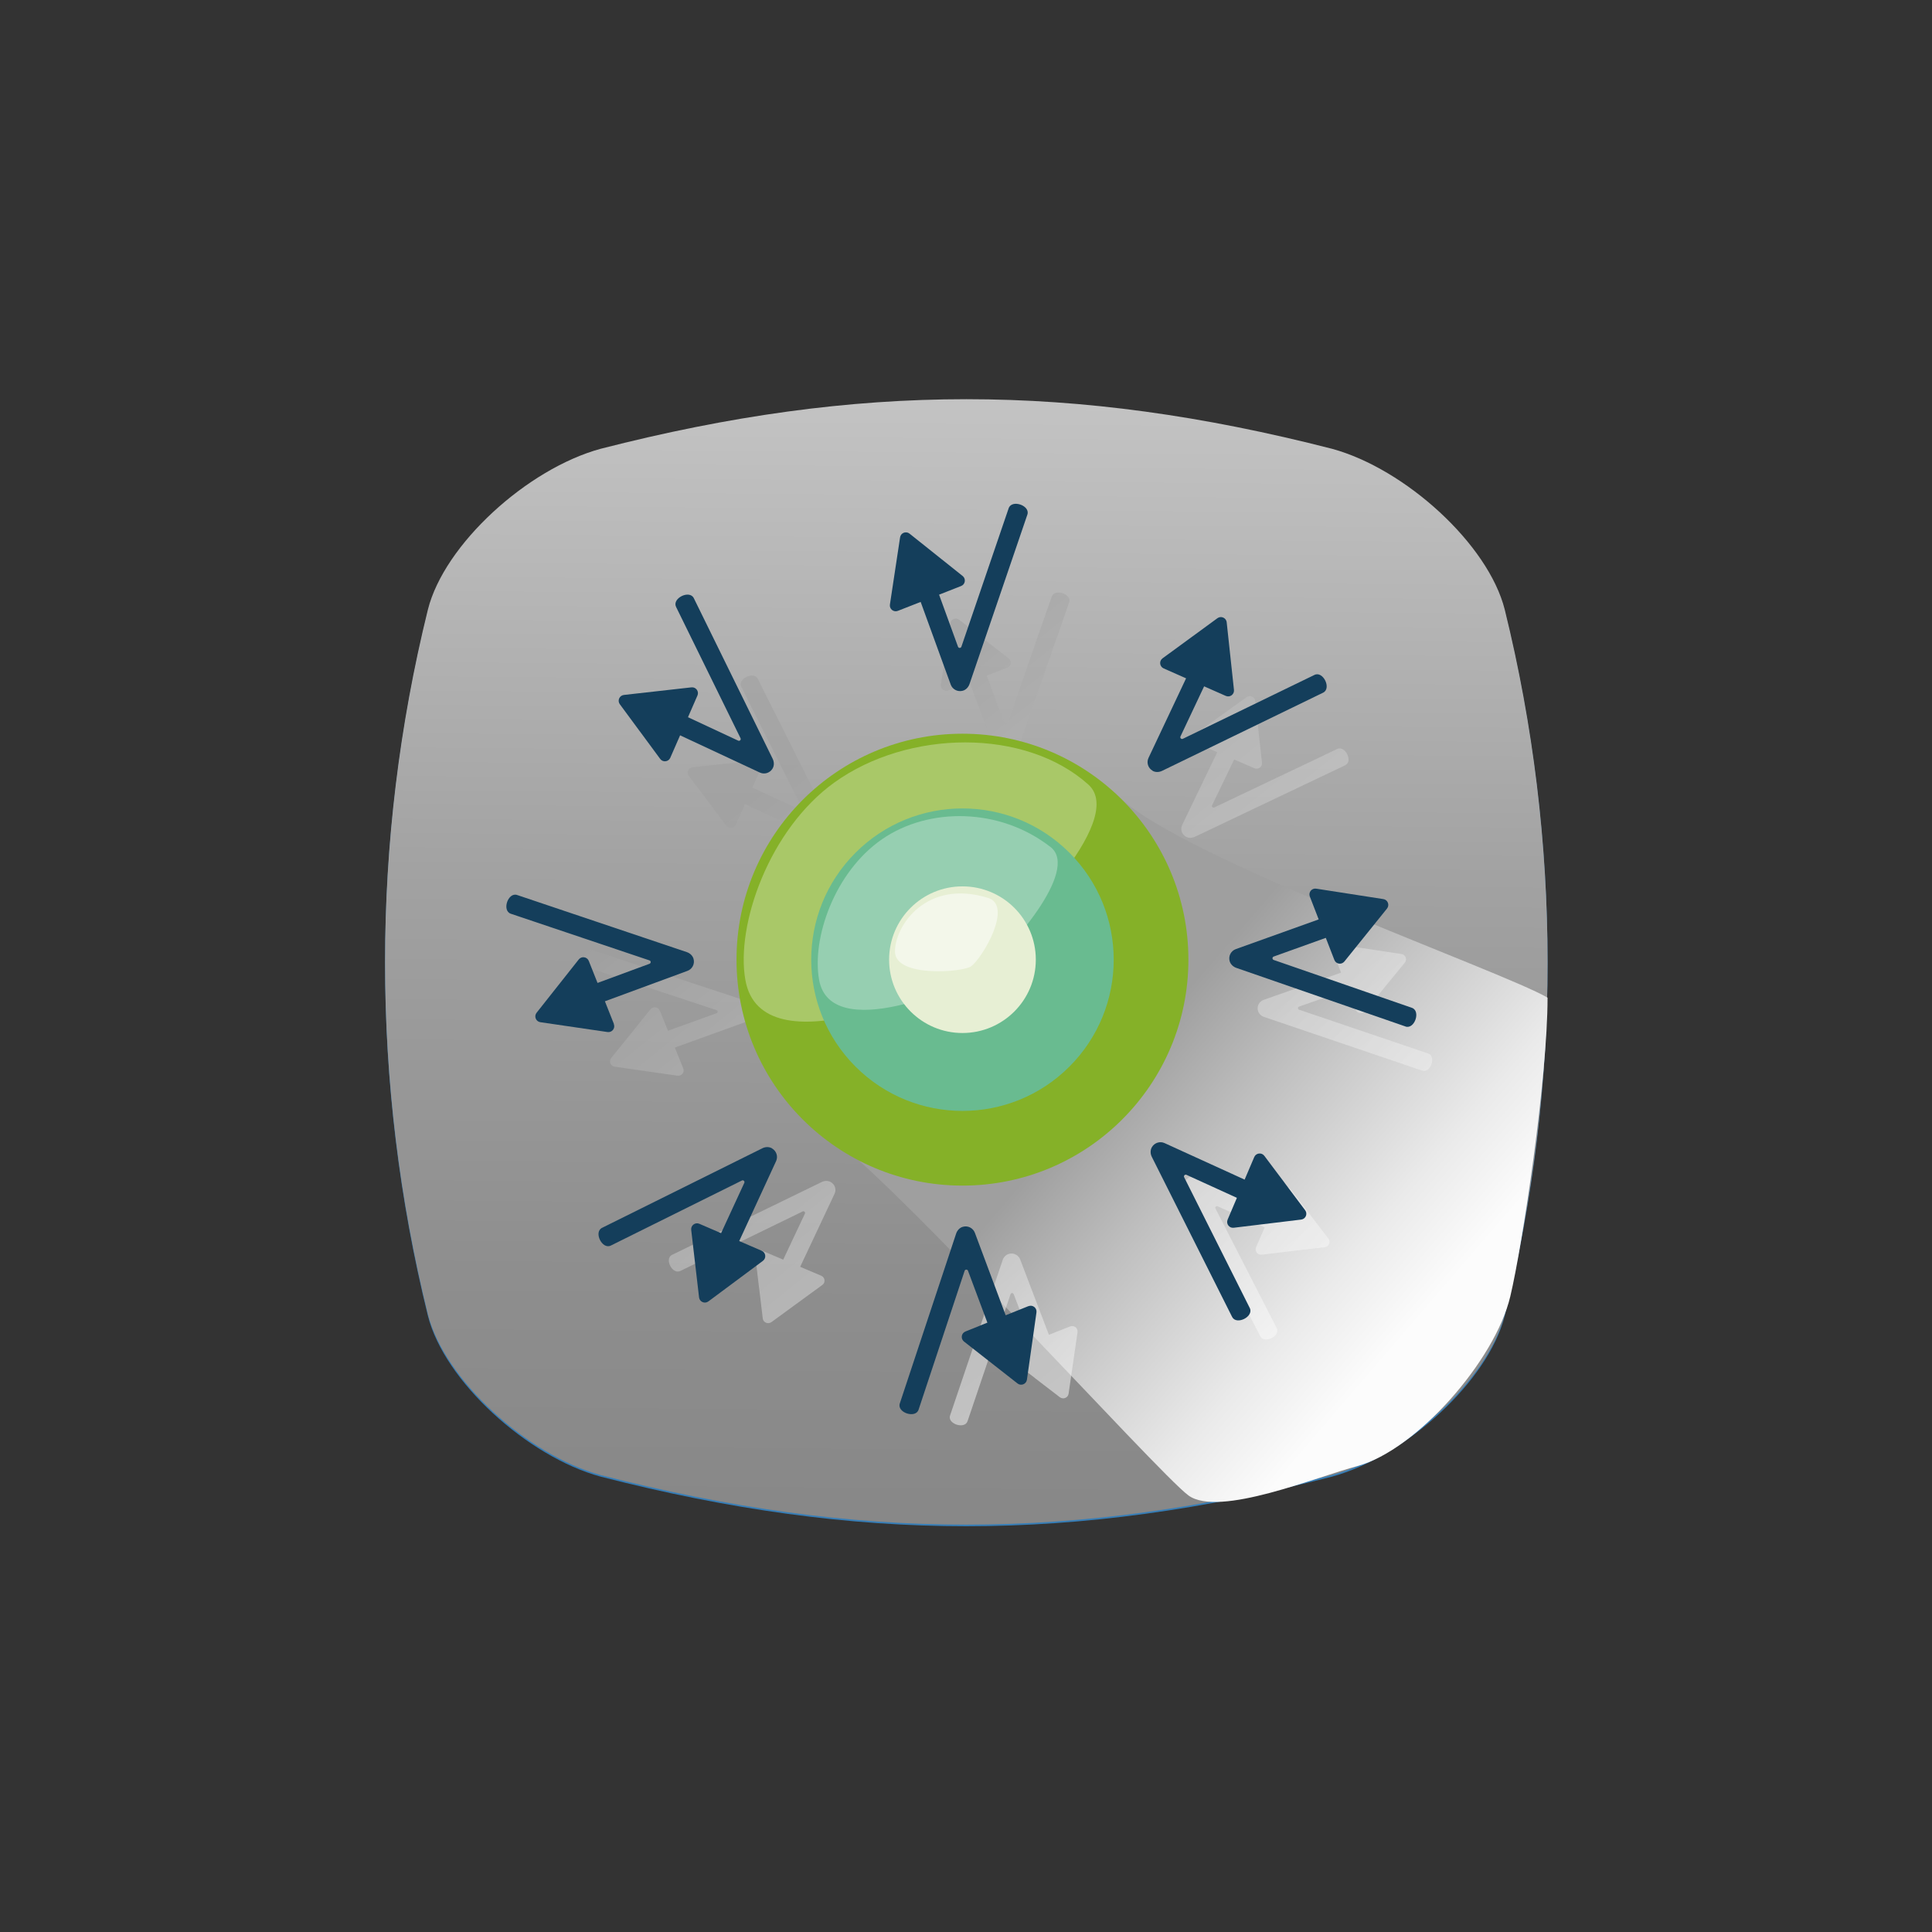 <svg xmlns="http://www.w3.org/2000/svg" xmlns:xlink="http://www.w3.org/1999/xlink" viewBox="0 0 600 600"><rect x="0" y="0" width="600" height="600" fill="#333333" stroke="none"/><defs><style>      .uuid-dc1f2b66-755a-4048-b190-617ab9ad8605 {        fill: url(#uuid-82143880-1b93-463b-abfe-b6f933529b41);      }      .uuid-dc1f2b66-755a-4048-b190-617ab9ad8605, .uuid-ec90508c-624d-43b7-94fd-b0feac4ad250, .uuid-1da51b77-af26-4663-be38-24a0131d27dd, .uuid-d6a29c38-c88a-4bae-8eca-06a8c1cc6196, .uuid-2be70643-6e16-4148-9bee-7d715f0d7fce, .uuid-242decb0-739f-4f15-91c6-fe0c8a4085a6, .uuid-194eef92-9942-4245-ac3d-fe1ae542cbf6, .uuid-3aa85519-59a7-446f-9448-2cdfc5c0c33b, .uuid-45203d41-9047-4162-961b-7068235172ff, .uuid-ebb65e86-f9ed-492c-ab23-a819f716b3ea, .uuid-1748297c-b2b7-4b4e-948e-4efb451bbe57, .uuid-4c6a418f-16a7-404e-a5db-849cf41f4ba1, .uuid-f888281e-3b68-440c-b2b7-a1bd9473c564, .uuid-faeb44a0-d29d-498c-b191-4625433185cf, .uuid-d2335360-9b32-46d8-840e-9a4c10825ded, .uuid-d1abbf27-9911-46d2-bad3-2432a67857b0, .uuid-3e73a66c-1fbd-46cd-a502-cf59d740710e, .uuid-cbc66c13-2f66-4741-b925-2677697f5b37, .uuid-830c9406-fb5f-47c6-901d-06882ec90f54, .uuid-d794cd49-e0ed-4805-bfd5-86bf00ebc81e, .uuid-71dee8dc-3da4-42db-96d3-4a4be58b26b1, .uuid-326f223f-f0d4-4585-b3f5-7a0beb9faa7a, .uuid-d9865a72-afa6-4f00-b7b6-82f8d90bcb47, .uuid-4cb2aa51-f79e-4217-a12f-8fcd78337ce3, .uuid-924487bb-b471-4888-9560-9fec8c2fa299, .uuid-42743848-a890-4405-8ae6-915820aa0d40 {        stroke-width: 0px;      }      .uuid-4f3db752-8862-4c18-9b62-c1653faf2a13 {        opacity: .56;      }      .uuid-4f3db752-8862-4c18-9b62-c1653faf2a13, .uuid-837cafaa-3f6b-46df-8da6-695a8b580323 {        mix-blend-mode: multiply;      }      .uuid-ec90508c-624d-43b7-94fd-b0feac4ad250 {        fill: url(#uuid-bf3005b1-dce1-4749-930e-8b0faf33e905);      }      .uuid-1da51b77-af26-4663-be38-24a0131d27dd {        fill: url(#uuid-4d0629a2-19b5-48ff-8bd1-20655b9736aa);      }      .uuid-d6a29c38-c88a-4bae-8eca-06a8c1cc6196 {        fill: #85b128;      }      .uuid-634fb3c9-7a9a-4e13-af31-dbfc3f1b4b3b {        isolation: isolate;      }      .uuid-2be70643-6e16-4148-9bee-7d715f0d7fce {        fill: #377eb7;      }      .uuid-242decb0-739f-4f15-91c6-fe0c8a4085a6 {        fill: url(#uuid-25bae713-4cc1-49fb-9ff4-14a2a4c9dfec);      }      .uuid-194eef92-9942-4245-ac3d-fe1ae542cbf6 {        fill: url(#uuid-07b2516b-1465-43a3-887f-fb09bbc689a5);      }      .uuid-3aa85519-59a7-446f-9448-2cdfc5c0c33b {        opacity: .5;      }      .uuid-3aa85519-59a7-446f-9448-2cdfc5c0c33b, .uuid-4cb2aa51-f79e-4217-a12f-8fcd78337ce3 {        fill: #fff;      }      .uuid-45203d41-9047-4162-961b-7068235172ff {        fill: #69bb90;      }      .uuid-ebb65e86-f9ed-492c-ab23-a819f716b3ea {        fill: url(#uuid-3b8ea8c1-ad3b-4b65-a5b6-aae111ee114c);      }      .uuid-1748297c-b2b7-4b4e-948e-4efb451bbe57 {        fill: url(#uuid-41d56937-9a7a-443f-a829-fae2c8ce418b);      }      .uuid-4c6a418f-16a7-404e-a5db-849cf41f4ba1 {        fill: url(#uuid-56093851-6cd8-419d-af21-715730f037d7);      }      .uuid-f888281e-3b68-440c-b2b7-a1bd9473c564 {        fill: url(#uuid-2a0e0bea-cb5e-4682-b1ab-453576d737c3);      }      .uuid-faeb44a0-d29d-498c-b191-4625433185cf {        fill: url(#uuid-ccabee8d-4a96-4d9b-81ed-bc9e59806ba6);      }      .uuid-d2335360-9b32-46d8-840e-9a4c10825ded {        fill: url(#uuid-3b732c4f-68ae-4f6a-b67e-c53b0413fe85);      }      .uuid-d1abbf27-9911-46d2-bad3-2432a67857b0 {        fill: url(#uuid-89bf1c8f-f16b-4647-9d2c-9bdddd5b43a0);      }      .uuid-3e73a66c-1fbd-46cd-a502-cf59d740710e {        fill: url(#uuid-7d4f3d9d-32b2-4607-8fb3-383a4b9b8947);      }      .uuid-bb6aef8b-3129-4c78-b617-1a04b21856d2 {        mix-blend-mode: overlay;      }      .uuid-cbc66c13-2f66-4741-b925-2677697f5b37 {        fill: url(#uuid-49a3baf8-53a9-42e9-a917-ee8485f30c81);      }      .uuid-830c9406-fb5f-47c6-901d-06882ec90f54 {        fill: url(#uuid-f06aa056-89cc-470c-810e-66d3db30d232);      }      .uuid-d794cd49-e0ed-4805-bfd5-86bf00ebc81e {        fill: url(#uuid-06d9e9d3-0eb0-4db4-acb0-b87416c250b0);      }      .uuid-71dee8dc-3da4-42db-96d3-4a4be58b26b1 {        fill: #e7efd4;      }      .uuid-326f223f-f0d4-4585-b3f5-7a0beb9faa7a {        fill: url(#uuid-d05dd93a-2473-4d26-ad38-6cacc58c409f);      }      .uuid-d9865a72-afa6-4f00-b7b6-82f8d90bcb47 {        fill: url(#uuid-9b7adea8-6ee0-44a5-ac62-37959c75a640);      }      .uuid-4cb2aa51-f79e-4217-a12f-8fcd78337ce3 {        opacity: .3;      }      .uuid-924487bb-b471-4888-9560-9fec8c2fa299 {        fill: url(#uuid-12aa2979-cf57-4084-a19d-90fbcdff38a0);      }      .uuid-42743848-a890-4405-8ae6-915820aa0d40 {        fill: #143e5b;      }    </style><linearGradient id="uuid-7d4f3d9d-32b2-4607-8fb3-383a4b9b8947" data-name="Unbenannter Verlauf 35" x1="301.56" y1="113.29" x2="298.66" y2="480.36" gradientUnits="userSpaceOnUse"><stop offset="0" stop-color="#c6c6c6"></stop><stop offset=".02" stop-color="#c4c4c4"></stop><stop offset=".43" stop-color="#a2a2a2"></stop><stop offset=".77" stop-color="#8e8e8e"></stop><stop offset="1" stop-color="#878787"></stop></linearGradient><linearGradient id="uuid-89bf1c8f-f16b-4647-9d2c-9bdddd5b43a0" data-name="Unbenannter Verlauf 44" x1="468.03" y1="424.35" x2="353.06" y2="325.34" gradientUnits="userSpaceOnUse"><stop offset=".2" stop-color="#fcfcfc"></stop><stop offset=".39" stop-color="#eaeaea"></stop><stop offset=".76" stop-color="#bebebe"></stop><stop offset="1" stop-color="#9f9f9f"></stop></linearGradient><linearGradient id="uuid-4d0629a2-19b5-48ff-8bd1-20655b9736aa" data-name="Unbenannter Verlauf 44" x1="511.51" y1="408.13" x2="323.8" y2="175.16" xlink:href="#uuid-89bf1c8f-f16b-4647-9d2c-9bdddd5b43a0"></linearGradient><linearGradient id="uuid-07b2516b-1465-43a3-887f-fb09bbc689a5" data-name="Unbenannter Verlauf 44" x1="497.08" y1="419.75" x2="309.37" y2="186.79" xlink:href="#uuid-89bf1c8f-f16b-4647-9d2c-9bdddd5b43a0"></linearGradient><linearGradient id="uuid-41d56937-9a7a-443f-a829-fae2c8ce418b" data-name="Unbenannter Verlauf 44" x1="482.22" y1="431.72" x2="294.51" y2="198.76" xlink:href="#uuid-89bf1c8f-f16b-4647-9d2c-9bdddd5b43a0"></linearGradient><linearGradient id="uuid-d05dd93a-2473-4d26-ad38-6cacc58c409f" data-name="Unbenannter Verlauf 44" x1="492.41" y1="423.51" x2="304.7" y2="190.55" xlink:href="#uuid-89bf1c8f-f16b-4647-9d2c-9bdddd5b43a0"></linearGradient><linearGradient id="uuid-25bae713-4cc1-49fb-9ff4-14a2a4c9dfec" data-name="Unbenannter Verlauf 44" x1="363.01" y1="527.79" x2="175.29" y2="294.82" xlink:href="#uuid-89bf1c8f-f16b-4647-9d2c-9bdddd5b43a0"></linearGradient><linearGradient id="uuid-f06aa056-89cc-470c-810e-66d3db30d232" data-name="Unbenannter Verlauf 44" x1="377.4" y1="516.19" x2="189.68" y2="283.23" xlink:href="#uuid-89bf1c8f-f16b-4647-9d2c-9bdddd5b43a0"></linearGradient><linearGradient id="uuid-06d9e9d3-0eb0-4db4-acb0-b87416c250b0" data-name="Unbenannter Verlauf 44" x1="393.34" y1="503.34" x2="205.63" y2="270.38" xlink:href="#uuid-89bf1c8f-f16b-4647-9d2c-9bdddd5b43a0"></linearGradient><linearGradient id="uuid-ccabee8d-4a96-4d9b-81ed-bc9e59806ba6" data-name="Unbenannter Verlauf 44" x1="383.07" y1="511.62" x2="195.36" y2="278.66" xlink:href="#uuid-89bf1c8f-f16b-4647-9d2c-9bdddd5b43a0"></linearGradient><linearGradient id="uuid-bf3005b1-dce1-4749-930e-8b0faf33e905" data-name="Unbenannter Verlauf 44" x1="522.04" y1="399.64" x2="334.33" y2="166.68" xlink:href="#uuid-89bf1c8f-f16b-4647-9d2c-9bdddd5b43a0"></linearGradient><linearGradient id="uuid-12aa2979-cf57-4084-a19d-90fbcdff38a0" data-name="Unbenannter Verlauf 44" x1="518.52" y1="402.48" x2="330.81" y2="169.51" xlink:href="#uuid-89bf1c8f-f16b-4647-9d2c-9bdddd5b43a0"></linearGradient><linearGradient id="uuid-56093851-6cd8-419d-af21-715730f037d7" data-name="Unbenannter Verlauf 44" x1="420.27" y1="481.65" x2="232.55" y2="248.68" xlink:href="#uuid-89bf1c8f-f16b-4647-9d2c-9bdddd5b43a0"></linearGradient><linearGradient id="uuid-9b7adea8-6ee0-44a5-ac62-37959c75a640" data-name="Unbenannter Verlauf 44" x1="429.26" y1="474.4" x2="241.55" y2="241.44" xlink:href="#uuid-89bf1c8f-f16b-4647-9d2c-9bdddd5b43a0"></linearGradient><linearGradient id="uuid-3b732c4f-68ae-4f6a-b67e-c53b0413fe85" data-name="Unbenannter Verlauf 44" x1="353.07" y1="535.79" x2="165.36" y2="302.83" xlink:href="#uuid-89bf1c8f-f16b-4647-9d2c-9bdddd5b43a0"></linearGradient><linearGradient id="uuid-2a0e0bea-cb5e-4682-b1ab-453576d737c3" data-name="Unbenannter Verlauf 44" x1="356.41" y1="533.1" x2="168.7" y2="300.13" xlink:href="#uuid-89bf1c8f-f16b-4647-9d2c-9bdddd5b43a0"></linearGradient><linearGradient id="uuid-3b8ea8c1-ad3b-4b65-a5b6-aae111ee114c" data-name="Unbenannter Verlauf 44" x1="455.34" y1="453.38" x2="267.63" y2="220.42" xlink:href="#uuid-89bf1c8f-f16b-4647-9d2c-9bdddd5b43a0"></linearGradient><linearGradient id="uuid-82143880-1b93-463b-abfe-b6f933529b41" data-name="Unbenannter Verlauf 44" x1="446.44" y1="460.56" x2="258.73" y2="227.6" xlink:href="#uuid-89bf1c8f-f16b-4647-9d2c-9bdddd5b43a0"></linearGradient><radialGradient id="uuid-49a3baf8-53a9-42e9-a917-ee8485f30c81" data-name="Unbenannter Verlauf 58" cx="298.84" cy="297.99" fx="298.84" fy="297.99" r="14.9" gradientUnits="userSpaceOnUse"><stop offset=".03" stop-color="#fffbe6"></stop><stop offset=".24" stop-color="#84b013"></stop><stop offset=".26" stop-color="#7fb124"></stop><stop offset=".33" stop-color="#74b752"></stop><stop offset=".38" stop-color="#6bba74"></stop><stop offset=".43" stop-color="#66bd88"></stop><stop offset=".46" stop-color="#65be90"></stop><stop offset=".8" stop-color="#377eb6"></stop></radialGradient></defs><g class="uuid-634fb3c9-7a9a-4e13-af31-dbfc3f1b4b3b"><g id="uuid-ae91e868-072c-4da7-bb17-effbd753e326" data-name="Ebene 4"><g><g><path class="uuid-2be70643-6e16-4148-9bee-7d715f0d7fce" d="m413.69,458.58c-80.1,20.54-147.08,20.54-227.18,0-22.78-6.21-48.53-29.67-53.62-49.93-17.74-71.86-17.74-146.98,0-218.84,5.09-20.26,30.84-43.71,53.62-49.93,80.1-20.54,147.08-20.54,227.18,0,22.78,6.21,48.53,29.67,53.62,49.93,17.74,71.86,17.74,146.98,0,218.84-5.09,20.26-30.84,43.71-53.62,49.93Z"></path><g class="uuid-bb6aef8b-3129-4c78-b617-1a04b21856d2"><path class="uuid-3e73a66c-1fbd-46cd-a502-cf59d740710e" d="m413.69,458.08c-80.1,20.54-147.08,20.54-227.18,0-22.78-6.21-48.52-29.67-53.62-49.93-17.74-71.86-17.74-146.98,0-218.84,5.09-20.26,30.84-43.71,53.62-49.93,80.1-20.54,147.08-20.54,227.18,0,22.78,6.22,48.53,29.67,53.62,49.93,17.73,71.85,17.74,146.98,0,218.84-5.09,20.26-30.84,43.71-53.62,49.93Z"></path></g></g><g><g class="uuid-837cafaa-3f6b-46df-8da6-695a8b580323"><path class="uuid-d1abbf27-9911-46d2-bad3-2432a67857b0" d="m421.62,455.29c-12.27,3.15-43.03,16.08-52.54,9.13-9.51-6.95-94.01-100.98-114.21-113.7-9.28-2.53,54.73,13.04,80.07-11.9,24.61-24.22,7.37-98.99,11.86-92.06,18.13,19.01,119.84,54.83,133.81,63.07,0,24.64-7.71,76.56-11.58,92.81-4.75,19.96-29.13,47.65-47.41,52.64Z"></path></g><g class="uuid-4f3db752-8862-4c18-9b62-c1653faf2a13"><g><g><path class="uuid-1da51b77-af26-4663-be38-24a0131d27dd" d="m430.11,306.5l-6.18,7.52c-.82,1-2.43.75-2.9-.44l-3.56-9.01-3.56-9.01c-.47-1.19.55-2.44,1.84-2.24l9.74,1.48,9.74,1.48c1.29.2,1.88,1.69,1.06,2.69l-6.18,7.52Z"></path><path class="uuid-194eef92-9942-4245-ac3d-fe1ae542cbf6" d="m441.64,332.48l-49.01-16.64c-.93-.31-1.71-1.02-1.96-1.95-.4-1.46.42-2.91,1.8-3.39l26.05-9.15c1.63-.58,3.46.4,3.79,2.15.26,1.38-.66,2.72-2.01,3.19l-16.86,5.92c-.46.16-.46.8,0,.96l40.07,13.6c2.64.9.76,6.2-1.88,5.31Z"></path></g><g><path class="uuid-1748297c-b2b7-4b4e-948e-4efb451bbe57" d="m305.57,198.49l7.7,6.02c1.02.8.78,2.38-.44,2.85l-9.17,3.53-9.17,3.53c-1.22.47-2.49-.53-2.3-1.8l1.47-9.55,1.47-9.55c.2-1.27,1.71-1.85,2.74-1.05l7.7,6.02Z"></path><path class="uuid-326f223f-f0d4-4585-b3f5-7a0beb9faa7a" d="m332.03,187.08l-16.76,48.11c-.32.91-1.04,1.68-1.98,1.93-1.49.4-2.97-.4-3.47-1.75l-9.45-25.49c-.59-1.6.39-3.39,2.18-3.72,1.41-.26,2.78.63,3.27,1.95l6.12,16.5c.17.45.82.44.98,0l13.7-39.33c.9-2.59,6.33-.78,5.42,1.81Z"></path></g><g><path class="uuid-242decb0-739f-4f15-91c6-fe0c8a4085a6" d="m195.9,321.02l6.11-7.57c.81-1,2.43-.77,2.91.42l3.64,8.97,3.64,8.97c.48,1.19-.53,2.44-1.82,2.26l-9.75-1.4-9.75-1.4c-1.29-.19-1.89-1.67-1.08-2.68l6.11-7.57Z"></path><path class="uuid-830c9406-fb5f-47c6-901d-06882ec90f54" d="m184.14,295.14l49.16,16.21c.93.31,1.72,1.01,1.98,1.93.41,1.46-.4,2.91-1.77,3.41l-25.96,9.37c-1.63.59-3.46-.37-3.81-2.12-.27-1.38.63-2.72,1.98-3.21l16.81-6.07c.46-.17.45-.8-.01-.96l-40.19-13.26c-2.65-.87-.82-6.2,1.83-5.32Z"></path></g><g><path class="uuid-d794cd49-e0ed-4805-bfd5-86bf00ebc81e" d="m321.4,427.95l-7.76-5.96c-1.03-.79-.8-2.37.41-2.85l9.14-3.6,9.14-3.6c1.21-.48,2.5.51,2.31,1.78l-1.39,9.56-1.39,9.56c-.18,1.27-1.7,1.86-2.73,1.07l-7.76-5.96Z"></path><path class="uuid-faeb44a0-d29d-498c-b191-4625433185cf" d="m295.05,439.59l16.33-48.25c.31-.91,1.02-1.69,1.96-1.94,1.49-.41,2.97.38,3.48,1.72l9.68,25.4c.61,1.59-.36,3.39-2.14,3.74-1.4.27-2.78-.61-3.28-1.92l-6.27-16.44c-.17-.45-.82-.44-.98.02l-13.35,39.45c-.88,2.6-6.32.83-5.44-1.77Z"></path></g></g><g><g><path class="uuid-ec90508c-624d-43b7-94fd-b0feac4ad250" d="m390.86,227.28l1.06,9.6c.14,1.27-1.18,2.22-2.37,1.7l-9.01-3.9-9.01-3.9c-1.19-.52-1.37-2.11-.32-2.86l7.96-5.7,7.96-5.7c1.05-.76,2.55-.11,2.69,1.16l1.06,9.6Z"></path><path class="uuid-924487bb-b471-4888-9560-9fec8c2fa299" d="m417.76,237.66l-46.66,22.2c-.88.42-1.94.46-2.79-.02-1.34-.76-1.8-2.35-1.17-3.64l11.81-24.52c.74-1.54,2.73-2.12,4.23-1.11,1.18.79,1.5,2.38.89,3.65l-7.65,15.87c-.21.43.25.88.69.67l38.15-18.15c2.51-1.2,5.02,3.86,2.5,5.05Z"></path></g><g><path class="uuid-4c6a418f-16a7-404e-a5db-849cf41f4ba1" d="m224.86,237.21l9.79-1.08c1.3-.14,2.27,1.14,1.74,2.32l-3.94,8.85-3.94,8.85c-.52,1.17-2.14,1.35-2.92.32l-5.85-7.77-5.85-7.77c-.78-1.03-.12-2.5,1.18-2.64l9.79-1.08Z"></path><path class="uuid-d9865a72-afa6-4f00-b7b6-82f8d90bcb47" d="m235.34,210.8l22.86,45.63c.43.86.48,1.9-.01,2.74-.77,1.31-2.39,1.77-3.71,1.17l-25.07-11.47c-1.57-.72-2.17-2.67-1.15-4.14.81-1.16,2.42-1.48,3.72-.88l16.23,7.42c.44.2.9-.25.68-.68l-18.69-37.31c-1.23-2.46,3.91-4.93,5.14-2.48Z"></path></g><g><path class="uuid-d2335360-9b32-46d8-840e-9a4c10825ded" d="m235.72,399.84l-1.14-9.59c-.15-1.27,1.16-2.23,2.36-1.72l9.05,3.83,9.05,3.83c1.2.51,1.39,2.1.34,2.86l-7.9,5.77-7.9,5.77c-1.05.76-2.55.13-2.7-1.14l-1.14-9.59Z"></path><path class="uuid-f888281e-3b68-440c-b2b7-a1bd9473c564" d="m208.73,389.69l46.46-22.6c.88-.43,1.94-.48,2.79,0,1.35.75,1.82,2.33,1.21,3.63l-11.59,24.62c-.73,1.55-2.71,2.14-4.22,1.14-1.19-.78-1.52-2.37-.92-3.64l7.51-15.94c.2-.43-.26-.88-.7-.67l-37.99,18.48c-2.5,1.22-5.05-3.81-2.55-5.03Z"></path></g><g><path class="uuid-ebb65e86-f9ed-492c-ab23-a819f716b3ea" d="m401.62,388.49l-9.78,1.16c-1.3.15-2.28-1.13-1.76-2.3l3.86-8.88,3.86-8.88c.51-1.18,2.13-1.37,2.92-.35l5.92,7.72,5.92,7.72c.78,1.02.14,2.5-1.15,2.65l-9.78,1.16Z"></path><path class="uuid-dc1f2b66-755a-4048-b190-617ab9ad8605" d="m391.38,414.98l-23.26-45.43c-.44-.86-.49-1.9-.01-2.74.76-1.32,2.37-1.79,3.7-1.2l25.17,11.26c1.58.7,2.19,2.65,1.18,4.13-.79,1.17-2.41,1.5-3.71.92l-16.29-7.29c-.44-.2-.9.26-.68.69l19.02,37.15c1.25,2.45-3.87,4.97-5.12,2.52Z"></path></g></g></g><g><path class="uuid-42743848-a890-4405-8ae6-915820aa0d40" d="m436.48,318.78l-52.51-18.19c-.99-.34-1.83-1.12-2.1-2.13-.43-1.6.45-3.18,1.93-3.71l25.73-9.22-2.75-7.1c-.51-1.3.59-2.67,1.97-2.45l10.43,1.62,10.43,1.62c1.38.21,2.01,1.85,1.14,2.94l-6.62,8.22-6.62,8.22c-.88,1.09-2.61.82-3.11-.48l-2.66-6.86-16.19,5.81c-.49.18-.49.87,0,1.05l42.93,14.87c2.83.98.82,6.78-2.01,5.8Z"></path><path class="uuid-42743848-a890-4405-8ae6-915820aa0d40" d="m295.26,212.61c.53,1.47,2.12,2.34,3.72,1.91,1.01-.27,1.78-1.11,2.12-2.11l17.96-52.59c.97-2.83-4.84-4.82-5.81-1.98l-14.68,43c-.17.5-.87.5-1.05.01l-5.88-16.17,6.85-2.69c1.3-.51,1.56-2.24.47-3.11l-8.25-6.58-8.25-6.58c-1.09-.87-2.72-.23-2.93,1.15l-1.58,10.44-1.58,10.44c-.21,1.38,1.16,2.47,2.46,1.96l7.09-2.78,9.34,25.69Z"></path><path class="uuid-42743848-a890-4405-8ae6-915820aa0d40" d="m190.67,318.04l-2.81-7.08,25.64-9.45c1.47-.54,2.33-2.13,1.89-3.72-.28-1.01-1.12-1.78-2.12-2.11l-52.67-17.73c-2.84-.95-4.8,4.86-1.96,5.82l43.06,14.49c.5.17.51.86.01,1.05l-16.14,5.95-2.72-6.84c-.52-1.3-2.25-1.55-3.11-.46l-6.55,8.28-6.55,8.28c-.87,1.1-.22,2.72,1.16,2.93l10.44,1.53,10.44,1.53c1.38.2,2.47-1.17,1.95-2.47Z"></path><path class="uuid-42743848-a890-4405-8ae6-915820aa0d40" d="m319.39,405.63l-7.07,2.84-9.56-25.6c-.55-1.47-2.14-2.33-3.73-1.88-1.01.28-1.77,1.13-2.1,2.13l-17.49,52.74c-.94,2.84,4.89,4.77,5.83,1.93l14.3-43.12c.16-.5.86-.51,1.05-.02l6.02,16.11-6.82,2.75c-1.3.52-1.54,2.25-.44,3.12l8.31,6.51,8.31,6.51c1.1.86,2.72.21,2.92-1.17l1.48-10.45,1.48-10.45c.2-1.39-1.18-2.46-2.48-1.94Z"></path><path class="uuid-42743848-a890-4405-8ae6-915820aa0d40" d="m357.92,239.37c.91.53,2.05.48,2.99.02l49.99-24.27c2.69-1.31.01-6.83-2.68-5.52l-40.87,19.84c-.47.23-.97-.26-.74-.74l7.34-15.55,6.73,2.97c1.28.57,2.69-.47,2.54-1.86l-1.13-10.5-1.13-10.5c-.15-1.39-1.75-2.1-2.88-1.27l-8.52,6.23-8.52,6.23c-1.13.83-.94,2.56.34,3.13l6.97,3.08-11.67,24.71c-.67,1.42-.18,3.15,1.26,3.98Z"></path><path class="uuid-42743848-a890-4405-8ae6-915820aa0d40" d="m198.76,227.19l6.27,8.5c.83,1.13,2.57.93,3.13-.35l3.05-6.98,24.76,11.56c1.42.66,3.15.16,3.98-1.28.52-.91.47-2.05.01-2.99l-24.49-49.88c-1.32-2.69-6.83.02-5.51,2.71l20.02,40.78c.23.47-.26.97-.73.75l-15.59-7.28,2.94-6.74c.56-1.28-.48-2.69-1.87-2.53l-10.49,1.18-10.49,1.18c-1.39.16-2.09,1.76-1.26,2.88l6.27,8.5Z"></path><path class="uuid-42743848-a890-4405-8ae6-915820aa0d40" d="m239.73,356.61c-.91-.52-2.05-.47-2.99,0l-49.77,24.71c-2.68,1.33.05,6.83,2.73,5.5l40.7-20.2c.47-.23.97.25.75.73l-7.21,15.62-6.75-2.91c-1.28-.55-2.69.49-2.53,1.88l1.22,10.49,1.22,10.49c.16,1.39,1.77,2.08,2.89,1.25l8.47-6.3,8.47-6.3c1.12-.84.92-2.57-.37-3.13l-6.99-3.02,11.45-24.81c.66-1.42.15-3.15-1.29-3.97Z"></path><path class="uuid-42743848-a890-4405-8ae6-915820aa0d40" d="m398.99,367.39l-6.34-8.44c-.84-1.12-2.58-.91-3.13.38l-2.99,7.01-24.86-11.34c-1.42-.65-3.15-.13-3.97,1.31-.51.92-.46,2.05.02,2.99l24.92,49.67c1.34,2.68,6.83-.08,5.49-2.75l-20.38-40.61c-.23-.47.25-.97.73-.75l15.65,7.14-2.88,6.77c-.55,1.29.5,2.69,1.89,2.52l10.48-1.27,10.48-1.27c1.39-.17,2.07-1.78,1.23-2.9l-6.34-8.44Z"></path></g><path class="uuid-cbc66c13-2f66-4741-b925-2677697f5b37" d="m313.81,298.03c0,8.24-6.67,14.93-14.91,14.93s-14.91-6.68-14.91-14.93,6.68-14.91,14.91-14.91,14.91,6.68,14.91,14.91Z"></path><g><circle class="uuid-d6a29c38-c88a-4bae-8eca-06a8c1cc6196" cx="298.9" cy="298.03" r="70.17"></circle><path class="uuid-4cb2aa51-f79e-4217-a12f-8fcd78337ce3" d="m337.99,243.65c-19.57-17.59-55.96-17.08-78.81-.68-20.36,14.61-30.74,44.4-27.69,61.4,5.07,28.28,61.42,2.26,70.13-4.3,12.62-9.5,48.76-45.29,36.37-56.42Z"></path><circle class="uuid-45203d41-9047-4162-961b-7068235172ff" cx="298.9" cy="298.03" r="46.97" transform="translate(-123.19 298.65) rotate(-45)"></circle><path class="uuid-4cb2aa51-f79e-4217-a12f-8fcd78337ce3" d="m326.25,263.05c-15.73-12.27-37.79-12.43-52.28-2.45-14.83,10.21-21.9,30.83-19.59,43.7,3.57,19.94,44.01,2.36,50.15-2.26,8.9-6.7,30.99-31.77,21.73-38.99Z"></path></g><path class="uuid-71dee8dc-3da4-42db-96d3-4a4be58b26b1" d="m321.68,298.03c0-12.57-10.2-22.76-22.78-22.76s-22.78,10.19-22.78,22.76,10.2,22.78,22.78,22.78,22.78-10.2,22.78-22.78Z"></path><path class="uuid-3aa85519-59a7-446f-9448-2cdfc5c0c33b" d="m306.85,278.85c-19.01-5.91-28.91,8.48-28.91,16.66s21.19,6.44,23.67,4.57c3.59-2.7,13.05-18.8,5.24-21.23Z"></path></g></g></g></g></svg>